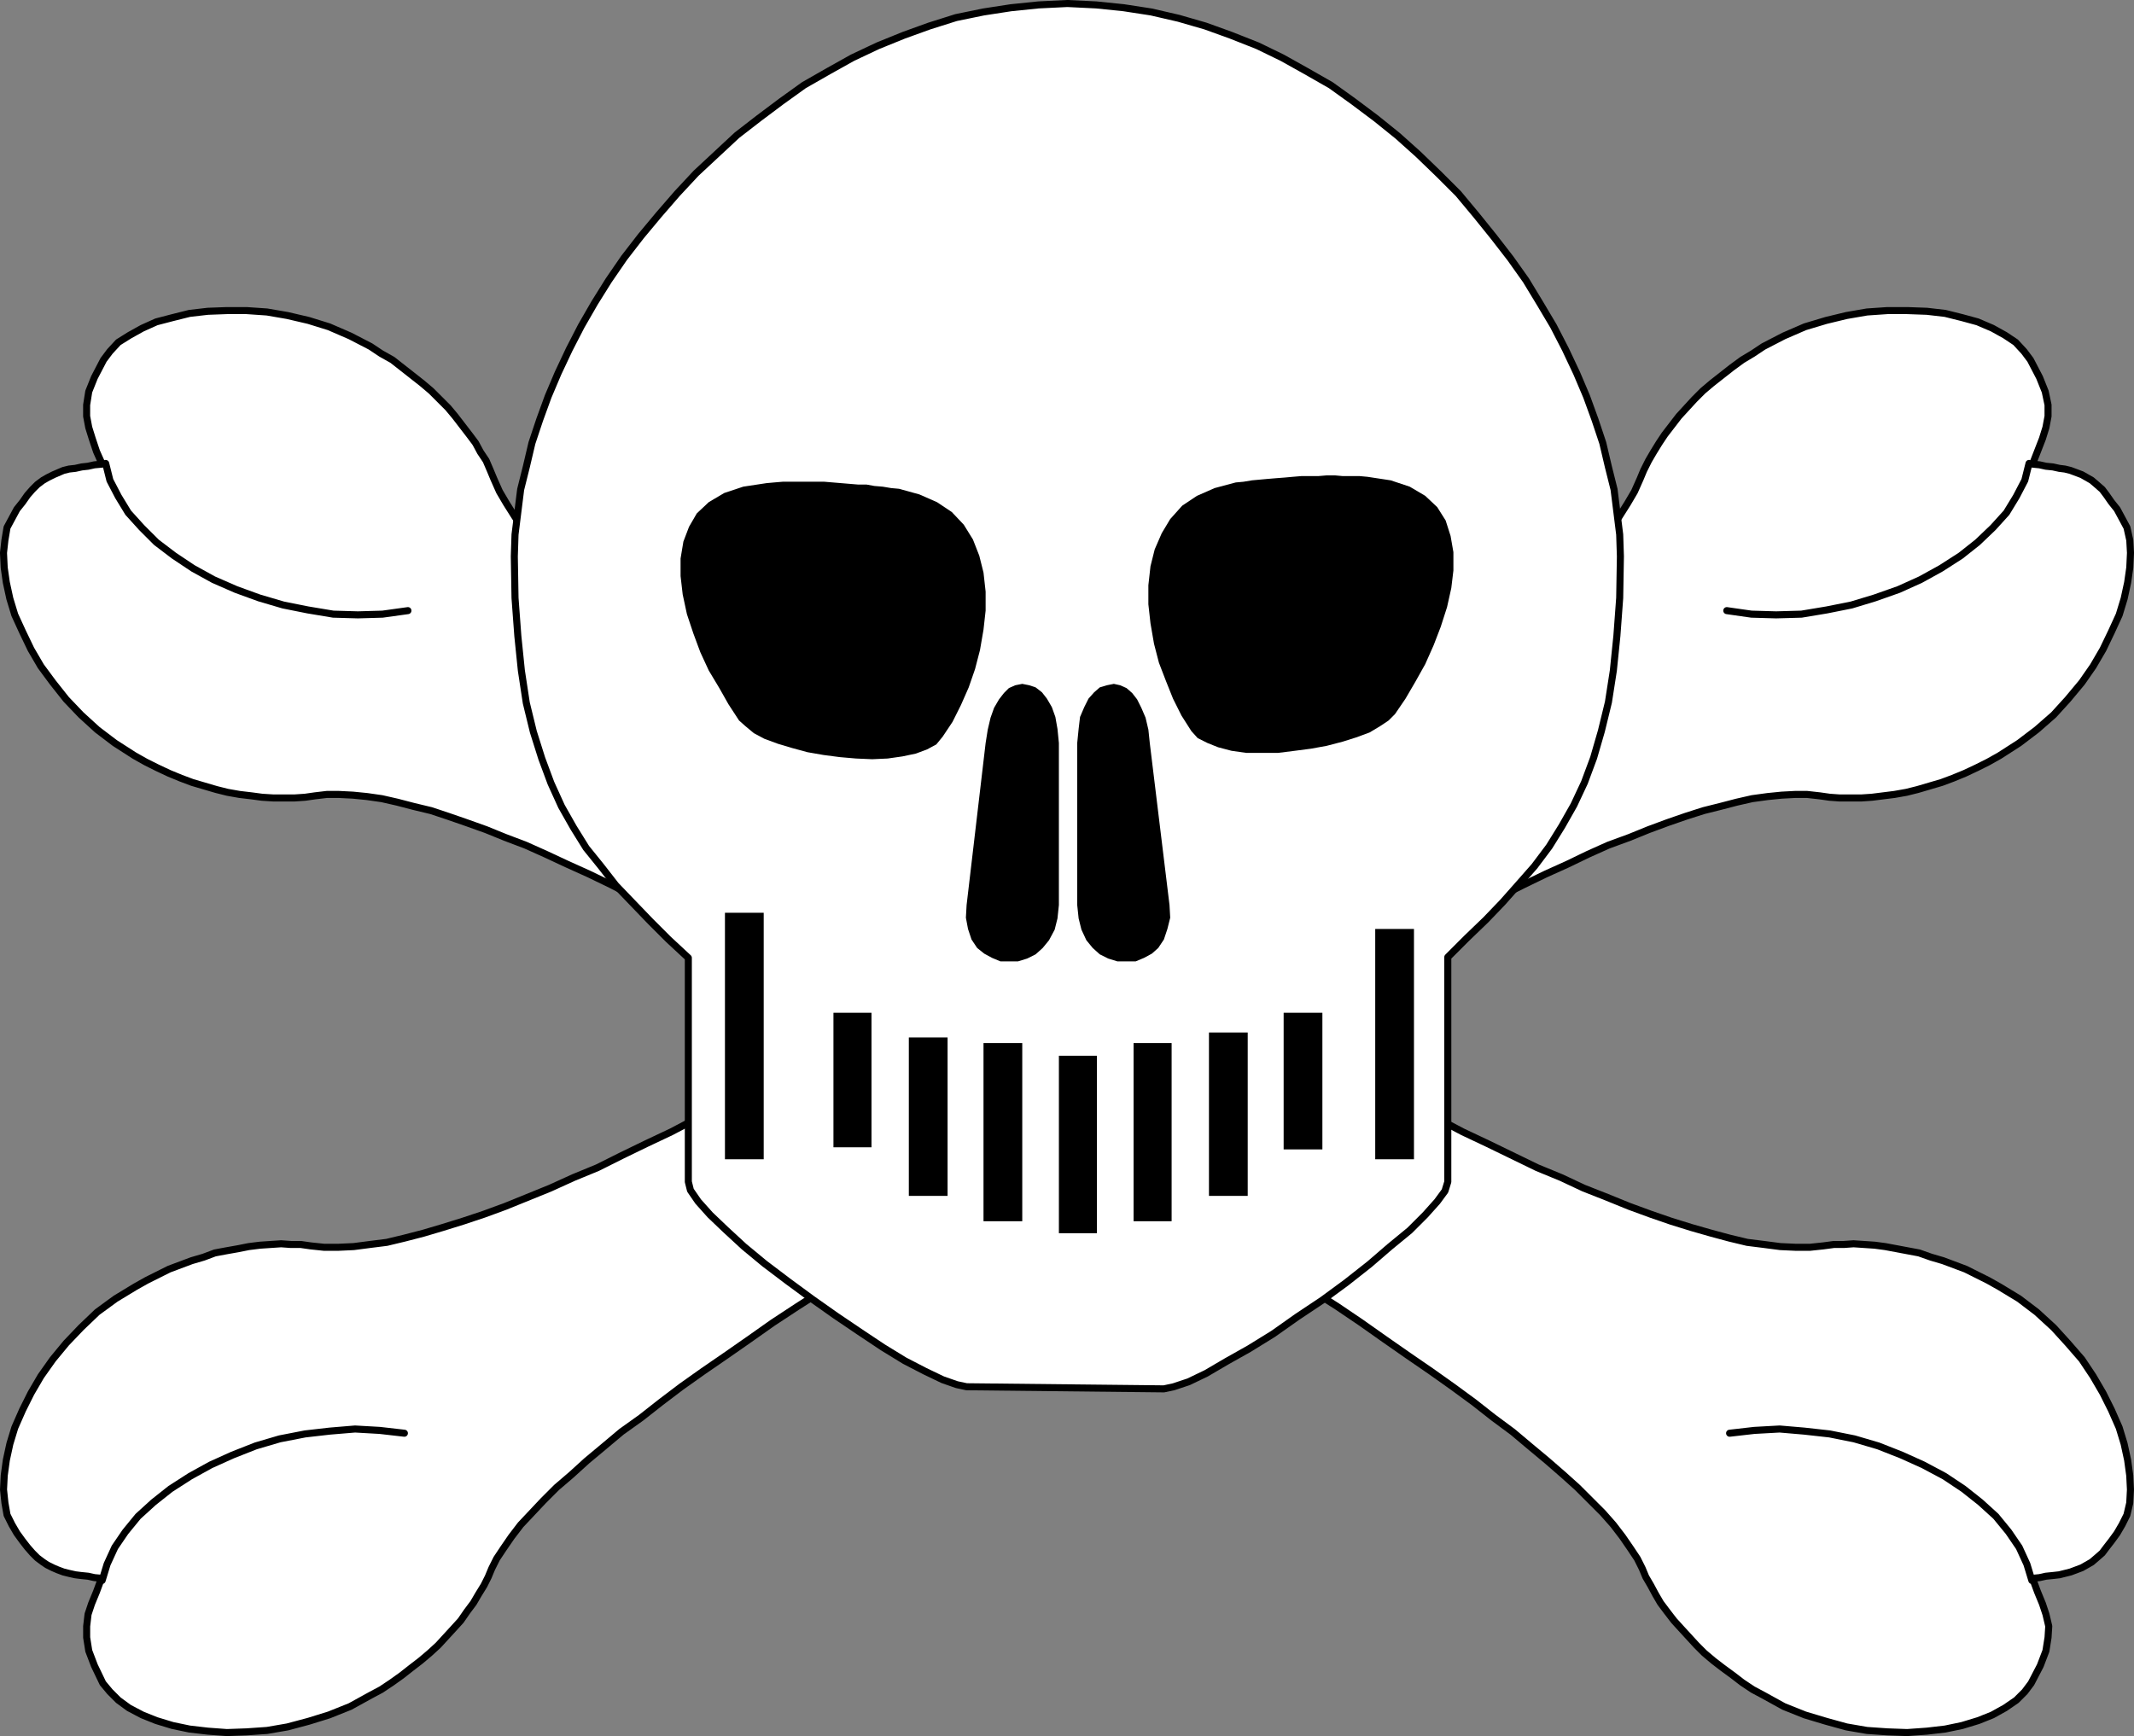 <?xml version="1.0" encoding="UTF-8" standalone="no"?>
<svg
   version="1.0"
   width="129.51mm"
   height="105.374mm"
   id="svg23"
   sodipodi:docname="Skull &amp; Crossbones 2.wmf"
   xmlns:inkscape="http://www.inkscape.org/namespaces/inkscape"
   xmlns:sodipodi="http://sodipodi.sourceforge.net/DTD/sodipodi-0.dtd"
   xmlns="http://www.w3.org/2000/svg"
   xmlns:svg="http://www.w3.org/2000/svg">
  <rect width="100%" height="100%" fill="#808080" stroke="none"/>
  <sodipodi:namedview
     id="namedview23"
     pagecolor="#ffffff"
     bordercolor="#000000"
     borderopacity="0.25"
     inkscape:showpageshadow="2"
     inkscape:pageopacity="0.0"
     inkscape:pagecheckerboard="0"
     inkscape:deskcolor="#d1d1d1"
     inkscape:document-units="mm" />
  <defs
     id="defs1">
    <pattern
       id="WMFhbasepattern"
       patternUnits="userSpaceOnUse"
       width="6"
       height="6"
       x="0"
       y="0" />
  </defs>
  <path
     style="fill:#ffffff;fill-opacity:1;fill-rule:evenodd;stroke:none"
     d="m 466.215,362.073 1.131,3.07 1.131,2.747 0.808,2.424 0.646,2.747 -0.162,2.585 -0.485,3.07 -1.293,3.393 -2.101,4.039 -1.454,1.939 -1.939,1.939 -2.586,1.777 -2.909,1.616 -3.232,1.293 -3.717,1.131 -3.878,0.808 -4.202,0.485 -4.525,0.323 -4.525,-0.162 -4.686,-0.323 -4.686,-0.808 -4.686,-1.293 -4.848,-1.454 -4.848,-1.939 -4.686,-2.585 -2.424,-1.293 -2.424,-1.616 -2.101,-1.616 -2.424,-1.777 -2.101,-1.616 -2.101,-1.777 -1.778,-1.777 -1.778,-1.939 -1.778,-1.939 -1.616,-1.777 -1.616,-2.1 -1.454,-1.939 -1.131,-1.939 -1.131,-2.1 -1.131,-1.939 -0.808,-1.939 -1.131,-2.262 -1.616,-2.424 -1.778,-2.585 -2.101,-2.747 -2.424,-2.747 -2.747,-2.747 -3.07,-3.07 -3.232,-2.908 -3.717,-3.231 -3.878,-3.231 -4.04,-3.393 -4.363,-3.231 -4.525,-3.554 -4.848,-3.554 -5.01,-3.554 -5.171,-3.554 -5.333,-3.716 -5.494,-3.878 -5.494,-3.716 -5.818,-3.716 -6.141,-4.039 -5.979,-3.716 -6.141,-4.039 -6.302,-3.878 -6.302,-3.878 -6.464,-4.039 -6.464,-3.878 -6.626,-3.878 -6.464,-4.039 -6.626,-3.878 -6.626,-3.878 -6.626,-3.878 -5.979,-3.393 -5.818,-3.393 -5.818,-3.393 -5.818,-3.231 -5.656,-3.393 -5.979,-3.231 -5.494,-3.07 -5.818,-3.231 -5.656,-3.07 -5.333,-3.07 -5.656,-2.747 -5.333,-3.07 -5.333,-2.585 -5.333,-2.585 -5.01,-2.585 -5.01,-2.424 -5.01,-2.262 -4.848,-2.262 -4.686,-2.1 -4.686,-1.777 -4.363,-1.777 -4.525,-1.616 -4.202,-1.454 -3.878,-1.293 -4.04,-0.969 -3.717,-0.969 -3.555,-0.808 -3.394,-0.485 -3.232,-0.323 -3.232,-0.162 h -2.747 l -2.747,0.323 -2.262,0.323 -2.424,0.162 h -2.424 -2.424 l -2.586,-0.162 -2.424,-0.323 -2.747,-0.323 -2.747,-0.485 -2.586,-0.646 -2.747,-0.808 -2.747,-0.808 -2.586,-0.969 -2.747,-1.131 -2.747,-1.293 -2.586,-1.293 -2.586,-1.454 -4.525,-2.908 -4.04,-3.07 -3.717,-3.393 -3.394,-3.554 -3.07,-3.878 -2.747,-3.716 -2.262,-3.878 -1.939,-4.039 -1.778,-3.878 -1.131,-3.716 -0.808,-3.716 -0.485,-3.393 -0.162,-3.393 0.323,-2.908 0.485,-2.908 1.131,-2.1 1.131,-2.1 1.293,-1.616 1.131,-1.616 1.131,-1.293 1.131,-1.131 1.293,-0.969 1.131,-0.646 1.293,-0.646 1.131,-0.485 1.131,-0.485 1.293,-0.323 1.454,-0.162 1.454,-0.323 1.454,-0.162 1.454,-0.323 1.778,-0.162 -1.293,-2.908 -0.97,-2.908 -0.808,-2.585 -0.485,-2.585 v -2.585 l 0.485,-3.07 1.293,-3.231 2.101,-4.039 1.454,-1.939 1.939,-2.1 2.586,-1.616 2.909,-1.616 3.232,-1.454 3.717,-0.969 3.878,-0.969 4.202,-0.485 4.363,-0.162 h 4.525 l 4.686,0.323 4.686,0.808 4.848,1.131 4.686,1.454 4.848,2.1 4.686,2.424 2.424,1.616 2.586,1.454 2.262,1.777 2.262,1.777 2.262,1.777 2.101,1.777 1.939,1.939 1.939,1.939 1.616,1.939 1.616,2.1 1.616,2.1 1.454,1.939 1.131,2.1 1.293,1.939 0.97,2.262 0.808,1.939 1.293,2.908 1.616,2.747 1.939,3.07 1.939,2.908 2.586,2.908 2.586,3.07 2.586,2.908 3.232,3.07 3.232,3.07 3.394,3.07 3.717,3.231 3.717,3.07 4.202,3.231 4.04,3.07 4.525,3.07 4.525,3.231 4.525,3.07 4.848,3.231 5.01,3.393 5.01,3.231 5.171,3.231 5.333,3.393 5.333,3.231 5.494,3.231 5.494,3.393 5.656,3.393 5.494,3.231 5.656,3.393 5.818,3.393 5.656,3.231 5.818,3.554 5.818,3.231 6.302,3.716 6.464,3.716 6.302,3.716 6.302,3.554 6.464,3.716 6.302,3.554 6.141,3.554 6.302,3.554 6.302,3.393 6.141,3.231 5.979,3.393 6.141,3.07 5.979,3.07 5.818,3.07 5.818,2.747 5.656,2.747 5.656,2.747 5.494,2.262 5.171,2.424 5.333,2.1 5.171,2.1 4.848,1.777 4.686,1.616 4.686,1.454 4.525,1.293 4.202,1.131 4.04,0.969 3.878,0.485 3.717,0.485 3.555,0.162 h 3.232 l 3.07,-0.323 2.424,-0.323 h 2.262 l 2.262,-0.162 2.424,0.162 2.424,0.162 2.424,0.323 2.586,0.485 2.586,0.485 2.586,0.485 2.747,0.969 2.747,0.808 2.586,0.969 2.586,0.969 2.586,1.293 2.586,1.293 2.586,1.454 4.525,2.747 4.04,3.07 3.878,3.554 3.232,3.554 3.232,3.716 2.586,3.878 2.262,3.878 1.939,3.878 1.778,4.039 1.131,3.716 0.808,3.716 0.485,3.554 0.162,3.231 -0.162,3.07 -0.646,2.747 -1.131,2.262 -1.131,1.939 -1.293,1.777 -1.131,1.454 -0.97,1.293 -1.293,1.131 -1.131,0.969 -1.131,0.646 -1.131,0.646 -1.293,0.485 -1.293,0.485 -1.293,0.323 -1.293,0.323 -1.454,0.162 -1.616,0.162 -1.454,0.323 -1.616,0.162 z"
     id="path1" />
  <path
     style="fill:none;stroke:#000000;stroke-width:1.616px;stroke-linecap:round;stroke-linejoin:round;stroke-miterlimit:4;stroke-dasharray:none;stroke-opacity:1"
     d="m 466.215,362.073 1.131,3.07 1.131,2.747 0.808,2.424 0.646,2.747 -0.162,2.585 -0.485,3.07 -1.293,3.393 -2.101,4.039 -1.454,1.939 -1.939,1.939 -2.586,1.777 -2.909,1.616 -3.232,1.293 -3.717,1.131 -3.878,0.808 -4.202,0.485 -4.525,0.323 -4.525,-0.162 -4.686,-0.323 -4.686,-0.808 -4.686,-1.293 -4.848,-1.454 -4.848,-1.939 -4.686,-2.585 -2.424,-1.293 -2.424,-1.616 -2.101,-1.616 -2.424,-1.777 -2.101,-1.616 -2.101,-1.777 -1.778,-1.777 -1.778,-1.939 -1.778,-1.939 -1.616,-1.777 -1.616,-2.1 -1.454,-1.939 -1.131,-1.939 -1.131,-2.1 -1.131,-1.939 -0.808,-1.939 -1.131,-2.262 -1.616,-2.424 -1.778,-2.585 -2.101,-2.747 -2.424,-2.747 -2.747,-2.747 -3.07,-3.07 -3.232,-2.908 -3.717,-3.231 -3.878,-3.231 -4.04,-3.393 -4.363,-3.231 -4.525,-3.554 -4.848,-3.554 -5.01,-3.554 -5.171,-3.554 -5.333,-3.716 -5.494,-3.878 -5.494,-3.716 -5.818,-3.716 -6.141,-4.039 -5.979,-3.716 -6.141,-4.039 -6.302,-3.878 -6.302,-3.878 -6.464,-4.039 -6.464,-3.878 -6.626,-3.878 -6.464,-4.039 -6.626,-3.878 -6.626,-3.878 -6.626,-3.878 -5.979,-3.393 -5.818,-3.393 -5.818,-3.393 -5.818,-3.231 -5.656,-3.393 -5.979,-3.231 -5.494,-3.07 -5.818,-3.231 -5.656,-3.07 -5.333,-3.07 -5.656,-2.747 -5.333,-3.07 -5.333,-2.585 -5.333,-2.585 -5.01,-2.585 -5.01,-2.424 -5.01,-2.262 -4.848,-2.262 -4.686,-2.1 -4.686,-1.777 -4.363,-1.777 -4.525,-1.616 -4.202,-1.454 -3.878,-1.293 -4.04,-0.969 -3.717,-0.969 -3.555,-0.808 -3.394,-0.485 -3.232,-0.323 -3.232,-0.162 h -2.747 l -2.747,0.323 -2.262,0.323 -2.424,0.162 h -2.424 -2.424 l -2.586,-0.162 -2.424,-0.323 -2.747,-0.323 -2.747,-0.485 -2.586,-0.646 -2.747,-0.808 -2.747,-0.808 -2.586,-0.969 -2.747,-1.131 -2.747,-1.293 -2.586,-1.293 -2.586,-1.454 -4.525,-2.908 -4.04,-3.07 -3.717,-3.393 -3.394,-3.554 -3.07,-3.878 -2.747,-3.716 -2.262,-3.878 -1.939,-4.039 -1.778,-3.878 -1.131,-3.716 -0.808,-3.716 -0.485,-3.393 -0.162,-3.393 0.323,-2.908 0.485,-2.908 1.131,-2.1 1.131,-2.1 1.293,-1.616 1.131,-1.616 1.131,-1.293 1.131,-1.131 1.293,-0.969 1.131,-0.646 1.293,-0.646 1.131,-0.485 1.131,-0.485 1.293,-0.323 1.454,-0.162 1.454,-0.323 1.454,-0.162 1.454,-0.323 1.778,-0.162 -1.293,-2.908 -0.97,-2.908 -0.808,-2.585 -0.485,-2.585 v -2.585 l 0.485,-3.07 1.293,-3.231 2.101,-4.039 1.454,-1.939 1.939,-2.1 2.586,-1.616 2.909,-1.616 3.232,-1.454 3.717,-0.969 3.878,-0.969 4.202,-0.485 4.363,-0.162 h 4.525 l 4.686,0.323 4.686,0.808 4.848,1.131 4.686,1.454 4.848,2.1 4.686,2.424 2.424,1.616 2.586,1.454 2.262,1.777 2.262,1.777 2.262,1.777 2.101,1.777 1.939,1.939 1.939,1.939 1.616,1.939 1.616,2.1 1.616,2.1 1.454,1.939 1.131,2.1 1.293,1.939 0.97,2.262 0.808,1.939 1.293,2.908 1.616,2.747 1.939,3.07 1.939,2.908 2.586,2.908 2.586,3.07 2.586,2.908 3.232,3.07 3.232,3.07 3.394,3.07 3.717,3.231 3.717,3.07 4.202,3.231 4.04,3.07 4.525,3.07 4.525,3.231 4.525,3.07 4.848,3.231 5.01,3.393 5.01,3.231 5.171,3.231 5.333,3.393 5.333,3.231 5.494,3.231 5.494,3.393 5.656,3.393 5.494,3.231 5.656,3.393 5.818,3.393 5.656,3.231 5.818,3.554 5.818,3.231 6.302,3.716 6.464,3.716 6.302,3.716 6.302,3.554 6.464,3.716 6.302,3.554 6.141,3.554 6.302,3.554 6.302,3.393 6.141,3.231 5.979,3.393 6.141,3.07 5.979,3.07 5.818,3.07 5.818,2.747 5.656,2.747 5.656,2.747 5.494,2.262 5.171,2.424 5.333,2.1 5.171,2.1 4.848,1.777 4.686,1.616 4.686,1.454 4.525,1.293 4.202,1.131 4.04,0.969 3.878,0.485 3.717,0.485 3.555,0.162 h 3.232 l 3.07,-0.323 2.424,-0.323 h 2.262 l 2.262,-0.162 2.424,0.162 2.424,0.162 2.424,0.323 2.586,0.485 2.586,0.485 2.586,0.485 2.747,0.969 2.747,0.808 2.586,0.969 2.586,0.969 2.586,1.293 2.586,1.293 2.586,1.454 4.525,2.747 4.04,3.07 3.878,3.554 3.232,3.554 3.232,3.716 2.586,3.878 2.262,3.878 1.939,3.878 1.778,4.039 1.131,3.716 0.808,3.716 0.485,3.554 0.162,3.231 -0.162,3.07 -0.646,2.747 -1.131,2.262 -1.131,1.939 -1.293,1.777 -1.131,1.454 -0.97,1.293 -1.293,1.131 -1.131,0.969 -1.131,0.646 -1.131,0.646 -1.293,0.485 -1.293,0.485 -1.293,0.323 -1.293,0.323 -1.454,0.162 -1.616,0.162 -1.454,0.323 -1.616,0.162 v 0"
     id="path2" />
  <path
     style="fill:#ffffff;fill-opacity:1;fill-rule:evenodd;stroke:none"
     d="m 23.27,362.073 -1.131,3.07 -1.131,2.747 -0.808,2.424 -0.323,2.747 v 2.585 l 0.485,3.07 1.293,3.393 1.939,4.039 1.616,1.939 1.939,1.939 2.424,1.777 3.07,1.616 3.232,1.293 3.717,1.131 3.878,0.808 4.202,0.485 4.363,0.323 4.525,-0.162 4.686,-0.323 4.686,-0.808 4.848,-1.293 4.686,-1.454 4.848,-1.939 4.686,-2.585 2.424,-1.293 2.424,-1.616 2.262,-1.616 2.262,-1.777 2.101,-1.616 2.101,-1.777 1.939,-1.777 1.778,-1.939 1.778,-1.939 1.616,-1.777 1.454,-2.1 1.454,-1.939 1.131,-1.939 1.293,-2.1 0.97,-1.939 0.808,-1.939 1.131,-2.262 1.616,-2.424 1.778,-2.585 2.101,-2.747 2.586,-2.747 2.586,-2.747 3.07,-3.07 3.394,-2.908 3.555,-3.231 3.878,-3.231 4.04,-3.393 4.525,-3.231 4.525,-3.554 4.686,-3.554 5.01,-3.554 5.171,-3.554 5.333,-3.716 5.494,-3.878 5.656,-3.716 5.818,-3.716 5.979,-4.039 5.979,-3.716 6.141,-4.039 6.302,-3.878 6.302,-3.878 6.464,-4.039 6.464,-3.878 6.626,-3.878 6.464,-4.039 6.787,-3.878 6.464,-3.878 6.787,-3.878 5.818,-3.393 5.818,-3.393 5.818,-3.393 5.818,-3.231 5.818,-3.393 5.818,-3.231 5.656,-3.07 5.656,-3.231 5.656,-3.07 5.494,-3.07 5.494,-2.747 5.333,-3.07 5.333,-2.585 5.333,-2.585 5.171,-2.585 5.01,-2.424 5.01,-2.262 4.686,-2.262 4.686,-2.1 4.848,-1.777 4.363,-1.777 4.363,-1.616 4.202,-1.454 4.04,-1.293 3.878,-0.969 3.717,-0.969 3.555,-0.808 3.555,-0.485 3.232,-0.323 3.07,-0.162 h 2.747 l 2.909,0.323 2.262,0.323 2.262,0.162 h 2.424 2.586 l 2.424,-0.162 2.586,-0.323 2.586,-0.323 2.747,-0.485 2.586,-0.646 2.747,-0.808 2.747,-0.808 2.586,-0.969 2.747,-1.131 2.747,-1.293 2.586,-1.293 2.586,-1.454 4.525,-2.908 4.04,-3.07 3.878,-3.393 3.232,-3.554 3.232,-3.878 2.586,-3.716 2.262,-3.878 1.939,-4.039 1.778,-3.878 1.131,-3.716 0.808,-3.716 0.485,-3.393 0.162,-3.393 -0.162,-2.908 -0.646,-2.908 -1.131,-2.1 -1.131,-2.1 -1.293,-1.616 -1.131,-1.616 -0.97,-1.293 -1.293,-1.131 -1.131,-0.969 -1.131,-0.646 -1.131,-0.646 -1.293,-0.485 -1.293,-0.485 -1.293,-0.323 -1.293,-0.162 -1.454,-0.323 -1.616,-0.162 -1.454,-0.323 -1.616,-0.162 1.131,-2.908 1.131,-2.908 0.808,-2.585 0.485,-2.585 v -2.585 l -0.646,-3.07 -1.293,-3.231 -2.101,-4.039 -1.454,-1.939 -1.939,-2.1 -2.424,-1.616 -2.909,-1.616 -3.394,-1.454 -3.555,-0.969 -3.878,-0.969 -4.202,-0.485 -4.525,-0.162 h -4.525 l -4.686,0.323 -4.686,0.808 -4.686,1.131 -4.848,1.454 -4.848,2.1 -4.686,2.424 -2.424,1.616 -2.424,1.454 -2.424,1.777 -2.262,1.777 -2.262,1.777 -2.101,1.777 -1.939,1.939 -1.778,1.939 -1.778,1.939 -1.616,2.1 -1.616,2.1 -1.293,1.939 -1.293,2.1 -1.131,1.939 -1.131,2.262 -0.808,1.939 -1.293,2.908 -1.616,2.747 -1.939,3.07 -1.939,2.908 -2.424,2.908 -2.586,3.07 -2.747,2.908 -3.07,3.07 -3.232,3.07 -3.555,3.07 -3.555,3.231 -3.878,3.07 -4.202,3.231 -4.04,3.07 -4.525,3.07 -4.363,3.231 -4.686,3.07 -4.848,3.231 -5.01,3.393 -5.01,3.231 -5.171,3.231 -5.171,3.393 -5.333,3.231 -5.494,3.231 -5.494,3.393 -5.656,3.393 -5.656,3.231 -5.656,3.393 -5.656,3.393 -5.818,3.231 -5.818,3.554 -5.656,3.231 -6.302,3.716 -6.626,3.716 -6.302,3.716 -6.302,3.554 -6.302,3.716 -6.464,3.554 -6.141,3.554 -6.302,3.554 -6.302,3.393 -5.979,3.231 -6.141,3.393 -6.141,3.07 -5.979,3.07 -5.818,3.07 -5.818,2.747 -5.656,2.747 -5.494,2.747 -5.494,2.262 -5.333,2.424 -5.171,2.1 -5.171,2.1 -4.848,1.777 -4.848,1.616 -4.686,1.454 -4.363,1.293 -4.363,1.131 -4.04,0.969 -3.878,0.485 -3.717,0.485 -3.555,0.162 h -3.232 l -3.07,-0.323 -2.262,-0.323 h -2.262 l -2.262,-0.162 -2.424,0.162 -2.424,0.162 -2.586,0.323 -2.424,0.485 -2.747,0.485 -2.586,0.485 -2.586,0.969 -2.747,0.808 -2.586,0.969 -2.586,0.969 -2.586,1.293 -2.586,1.293 -2.586,1.454 -4.525,2.747 -4.202,3.07 -3.717,3.554 -3.394,3.554 -3.07,3.716 -2.747,3.878 -2.262,3.878 -1.939,3.878 -1.778,4.039 -1.131,3.716 -0.808,3.716 -0.485,3.554 -0.162,3.231 0.323,3.07 0.485,2.747 1.131,2.262 1.131,1.939 1.293,1.777 1.131,1.454 1.131,1.293 1.131,1.131 1.293,0.969 0.97,0.646 1.293,0.646 1.131,0.485 1.293,0.485 1.293,0.323 1.454,0.323 1.293,0.162 1.616,0.162 1.454,0.323 1.778,0.162 v 0 z"
     id="path3" />
  <path
     style="fill:none;stroke:#000000;stroke-width:1.616px;stroke-linecap:round;stroke-linejoin:round;stroke-miterlimit:4;stroke-dasharray:none;stroke-opacity:1"
     d="m 23.27,362.073 -1.131,3.07 -1.131,2.747 -0.808,2.424 -0.323,2.747 v 2.585 l 0.485,3.07 1.293,3.393 1.939,4.039 1.616,1.939 1.939,1.939 2.424,1.777 3.07,1.616 3.232,1.293 3.717,1.131 3.878,0.808 4.202,0.485 4.363,0.323 4.525,-0.162 4.686,-0.323 4.686,-0.808 4.848,-1.293 4.686,-1.454 4.848,-1.939 4.686,-2.585 2.424,-1.293 2.424,-1.616 2.262,-1.616 2.262,-1.777 2.101,-1.616 2.101,-1.777 1.939,-1.777 1.778,-1.939 1.778,-1.939 1.616,-1.777 1.454,-2.1 1.454,-1.939 1.131,-1.939 1.293,-2.1 0.97,-1.939 0.808,-1.939 1.131,-2.262 1.616,-2.424 1.778,-2.585 2.101,-2.747 2.586,-2.747 2.586,-2.747 3.07,-3.07 3.394,-2.908 3.555,-3.231 3.878,-3.231 4.04,-3.393 4.525,-3.231 4.525,-3.554 4.686,-3.554 5.01,-3.554 5.171,-3.554 5.333,-3.716 5.494,-3.878 5.656,-3.716 5.818,-3.716 5.979,-4.039 5.979,-3.716 6.141,-4.039 6.302,-3.878 6.302,-3.878 6.464,-4.039 6.464,-3.878 6.626,-3.878 6.464,-4.039 6.787,-3.878 6.464,-3.878 6.787,-3.878 5.818,-3.393 5.818,-3.393 5.818,-3.393 5.818,-3.231 5.818,-3.393 5.818,-3.231 5.656,-3.07 5.656,-3.231 5.656,-3.07 5.494,-3.07 5.494,-2.747 5.333,-3.07 5.333,-2.585 5.333,-2.585 5.171,-2.585 5.01,-2.424 5.01,-2.262 4.686,-2.262 4.686,-2.1 4.848,-1.777 4.363,-1.777 4.363,-1.616 4.202,-1.454 4.04,-1.293 3.878,-0.969 3.717,-0.969 3.555,-0.808 3.555,-0.485 3.232,-0.323 3.07,-0.162 h 2.747 l 2.909,0.323 2.262,0.323 2.262,0.162 h 2.424 2.586 l 2.424,-0.162 2.586,-0.323 2.586,-0.323 2.747,-0.485 2.586,-0.646 2.747,-0.808 2.747,-0.808 2.586,-0.969 2.747,-1.131 2.747,-1.293 2.586,-1.293 2.586,-1.454 4.525,-2.908 4.04,-3.07 3.878,-3.393 3.232,-3.554 3.232,-3.878 2.586,-3.716 2.262,-3.878 1.939,-4.039 1.778,-3.878 1.131,-3.716 0.808,-3.716 0.485,-3.393 0.162,-3.393 -0.162,-2.908 -0.646,-2.908 -1.131,-2.1 -1.131,-2.1 -1.293,-1.616 -1.131,-1.616 -0.97,-1.293 -1.293,-1.131 -1.131,-0.969 -1.131,-0.646 -1.131,-0.646 -1.293,-0.485 -1.293,-0.485 -1.293,-0.323 -1.293,-0.162 -1.454,-0.323 -1.616,-0.162 -1.454,-0.323 -1.616,-0.162 1.131,-2.908 1.131,-2.908 0.808,-2.585 0.485,-2.585 v -2.585 l -0.646,-3.07 -1.293,-3.231 -2.101,-4.039 -1.454,-1.939 -1.939,-2.1 -2.424,-1.616 -2.909,-1.616 -3.394,-1.454 -3.555,-0.969 -3.878,-0.969 -4.202,-0.485 -4.525,-0.162 h -4.525 l -4.686,0.323 -4.686,0.808 -4.686,1.131 -4.848,1.454 -4.848,2.1 -4.686,2.424 -2.424,1.616 -2.424,1.454 -2.424,1.777 -2.262,1.777 -2.262,1.777 -2.101,1.777 -1.939,1.939 -1.778,1.939 -1.778,1.939 -1.616,2.1 -1.616,2.1 -1.293,1.939 -1.293,2.1 -1.131,1.939 -1.131,2.262 -0.808,1.939 -1.293,2.908 -1.616,2.747 -1.939,3.07 -1.939,2.908 -2.424,2.908 -2.586,3.07 -2.747,2.908 -3.07,3.07 -3.232,3.07 -3.555,3.07 -3.555,3.231 -3.878,3.07 -4.202,3.231 -4.04,3.07 -4.525,3.07 -4.363,3.231 -4.686,3.07 -4.848,3.231 -5.01,3.393 -5.01,3.231 -5.171,3.231 -5.171,3.393 -5.333,3.231 -5.494,3.231 -5.494,3.393 -5.656,3.393 -5.656,3.231 -5.656,3.393 -5.656,3.393 -5.818,3.231 -5.818,3.554 -5.656,3.231 -6.302,3.716 -6.626,3.716 -6.302,3.716 -6.302,3.554 -6.302,3.716 -6.464,3.554 -6.141,3.554 -6.302,3.554 -6.302,3.393 -5.979,3.231 -6.141,3.393 -6.141,3.07 -5.979,3.07 -5.818,3.07 -5.818,2.747 -5.656,2.747 -5.494,2.747 -5.494,2.262 -5.333,2.424 -5.171,2.1 -5.171,2.1 -4.848,1.777 -4.848,1.616 -4.686,1.454 -4.363,1.293 -4.363,1.131 -4.04,0.969 -3.878,0.485 -3.717,0.485 -3.555,0.162 h -3.232 l -3.07,-0.323 -2.262,-0.323 h -2.262 l -2.262,-0.162 -2.424,0.162 -2.424,0.162 -2.586,0.323 -2.424,0.485 -2.747,0.485 -2.586,0.485 -2.586,0.969 -2.747,0.808 -2.586,0.969 -2.586,0.969 -2.586,1.293 -2.586,1.293 -2.586,1.454 -4.525,2.747 -4.202,3.07 -3.717,3.554 -3.394,3.554 -3.07,3.716 -2.747,3.878 -2.262,3.878 -1.939,3.878 -1.778,4.039 -1.131,3.716 -0.808,3.716 -0.485,3.554 -0.162,3.231 0.323,3.07 0.485,2.747 1.131,2.262 1.131,1.939 1.293,1.777 1.131,1.454 1.131,1.293 1.131,1.131 1.293,0.969 0.97,0.646 1.293,0.646 1.131,0.485 1.293,0.485 1.293,0.323 1.454,0.323 1.293,0.162 1.616,0.162 1.454,0.323 1.778,0.162 v 0"
     id="path4" />
  <path
     style="fill:none;stroke:#000000;stroke-width:1.616px;stroke-linecap:round;stroke-linejoin:round;stroke-miterlimit:4;stroke-dasharray:none;stroke-opacity:1"
     d="m 24.24,106.312 0.97,3.878 1.939,3.716 2.262,3.716 3.07,3.393 3.394,3.393 4.04,3.07 4.363,2.908 4.686,2.585 5.171,2.262 5.333,1.939 5.494,1.616 5.656,1.131 5.818,0.969 5.656,0.162 5.656,-0.162 5.818,-0.808"
     id="path5" />
  <path
     style="fill:none;stroke:#000000;stroke-width:1.616px;stroke-linecap:round;stroke-linejoin:round;stroke-miterlimit:4;stroke-dasharray:none;stroke-opacity:1"
     d="m 465.407,106.312 -0.97,3.878 -1.939,3.716 -2.262,3.716 -3.07,3.393 -3.555,3.393 -3.878,3.07 -4.525,2.908 -4.686,2.585 -5.01,2.262 -5.494,1.939 -5.333,1.616 -5.656,1.131 -5.818,0.969 -5.818,0.162 -5.656,-0.162 -5.656,-0.808"
     id="path6" />
  <path
     style="fill:none;stroke:#000000;stroke-width:1.616px;stroke-linecap:round;stroke-linejoin:round;stroke-miterlimit:4;stroke-dasharray:none;stroke-opacity:1"
     d="m 466.054,362.557 -1.131,-3.716 -1.778,-3.878 -2.424,-3.554 -2.909,-3.554 -3.555,-3.231 -3.878,-3.07 -4.363,-2.908 -4.848,-2.585 -5.01,-2.262 -5.333,-2.1 -5.494,-1.616 -5.656,-1.131 -5.818,-0.646 -5.656,-0.485 -5.818,0.323 -5.656,0.646"
     id="path7" />
  <path
     style="fill:none;stroke:#000000;stroke-width:1.616px;stroke-linecap:round;stroke-linejoin:round;stroke-miterlimit:4;stroke-dasharray:none;stroke-opacity:1"
     d="m 23.432,362.557 1.131,-3.716 1.778,-3.878 2.424,-3.554 2.909,-3.554 3.555,-3.231 3.878,-3.07 4.525,-2.908 4.686,-2.585 5.01,-2.262 5.333,-2.1 5.494,-1.616 5.818,-1.131 5.656,-0.646 5.818,-0.485 5.656,0.323 5.656,0.646"
     id="path8" />
  <path
     style="fill:#ffffff;fill-opacity:1;fill-rule:evenodd;stroke:none"
     d="m 332.088,219.57 v 51.54 l -0.646,2.1 -1.778,2.424 -2.747,3.07 -3.555,3.554 -4.525,3.716 -4.686,4.039 -5.333,4.201 -5.494,4.039 -5.818,3.878 -5.494,3.878 -5.494,3.393 -5.171,2.908 -4.686,2.747 -4.04,1.939 -3.394,1.131 -2.262,0.485 -45.248,-0.485 -2.262,-0.485 -3.232,-1.131 -4.04,-1.939 -4.686,-2.424 -5.01,-3.07 -5.333,-3.554 -5.494,-3.716 -5.494,-3.878 -5.494,-4.039 -5.333,-4.039 -4.686,-3.878 -4.202,-3.878 -3.555,-3.393 -2.747,-3.07 -1.778,-2.585 -0.485,-1.939 v -51.378 l -4.525,-4.201 -4.202,-4.201 -4.04,-4.201 -3.878,-4.039 -3.394,-4.362 -3.394,-4.201 -2.909,-4.685 -2.747,-4.847 -2.424,-5.332 -2.101,-5.655 -1.939,-6.14 -1.616,-6.624 -1.131,-7.432 -0.808,-7.917 -0.646,-8.725 -0.162,-9.532 0.162,-5.009 0.646,-5.17 0.646,-5.17 1.293,-5.17 1.293,-5.493 1.778,-5.332 1.939,-5.332 2.262,-5.332 2.586,-5.493 2.747,-5.332 3.07,-5.332 3.232,-5.17 3.555,-5.17 3.878,-5.009 4.04,-4.847 4.202,-4.847 4.363,-4.685 4.686,-4.362 4.686,-4.362 5.01,-3.878 5.171,-3.878 5.171,-3.716 5.656,-3.231 5.494,-3.07 5.818,-2.747 5.979,-2.424 5.818,-2.1 6.141,-1.939 6.302,-1.293 6.302,-0.969 6.302,-0.646 6.626,-0.323 6.626,0.323 6.302,0.646 6.302,0.969 6.302,1.454 6.141,1.777 5.818,2.1 6.141,2.424 5.656,2.747 5.494,3.07 5.656,3.231 5.171,3.716 5.171,3.878 5.01,4.039 4.686,4.201 4.686,4.524 4.525,4.524 4.04,4.847 4.04,5.009 3.878,5.009 3.555,5.009 3.232,5.332 3.07,5.17 2.747,5.332 2.586,5.493 2.262,5.332 1.939,5.332 1.778,5.332 1.293,5.493 1.293,5.17 0.646,5.17 0.646,5.17 0.162,5.009 -0.162,9.532 -0.646,8.725 -0.808,7.917 -1.131,7.271 -1.616,6.624 -1.778,6.14 -2.101,5.655 -2.424,5.17 -2.747,4.847 -2.909,4.685 -3.394,4.524 -3.555,4.039 -3.717,4.201 -3.878,4.039 -4.363,4.201 z"
     id="path9" />
  <path
     style="fill:none;stroke:#000000;stroke-width:1.616px;stroke-linecap:round;stroke-linejoin:round;stroke-miterlimit:4;stroke-dasharray:none;stroke-opacity:1"
     d="m 332.088,219.57 v 51.54 l -0.646,2.1 -1.778,2.424 -2.747,3.07 -3.555,3.554 -4.525,3.716 -4.686,4.039 -5.333,4.201 -5.494,4.039 -5.818,3.878 -5.494,3.878 -5.494,3.393 -5.171,2.908 -4.686,2.747 -4.04,1.939 -3.394,1.131 -2.262,0.485 -45.248,-0.485 -2.262,-0.485 -3.232,-1.131 -4.04,-1.939 -4.686,-2.424 -5.01,-3.07 -5.333,-3.554 -5.494,-3.716 -5.494,-3.878 -5.494,-4.039 -5.333,-4.039 -4.686,-3.878 -4.202,-3.878 -3.555,-3.393 -2.747,-3.07 -1.778,-2.585 -0.485,-1.939 v -51.378 l -4.525,-4.201 -4.202,-4.201 -4.04,-4.201 -3.878,-4.039 -3.394,-4.362 -3.394,-4.201 -2.909,-4.685 -2.747,-4.847 -2.424,-5.332 -2.101,-5.655 -1.939,-6.14 -1.616,-6.624 -1.131,-7.432 -0.808,-7.917 -0.646,-8.725 -0.162,-9.532 0.162,-5.009 0.646,-5.17 0.646,-5.17 1.293,-5.17 1.293,-5.493 1.778,-5.332 1.939,-5.332 2.262,-5.332 2.586,-5.493 2.747,-5.332 3.07,-5.332 3.232,-5.17 3.555,-5.17 3.878,-5.009 4.04,-4.847 4.202,-4.847 4.363,-4.685 4.686,-4.362 4.686,-4.362 5.01,-3.878 5.171,-3.878 5.171,-3.716 5.656,-3.231 5.494,-3.07 5.818,-2.747 5.979,-2.424 5.818,-2.1 6.141,-1.939 6.302,-1.293 6.302,-0.969 6.302,-0.646 6.626,-0.323 6.626,0.323 6.302,0.646 6.302,0.969 6.302,1.454 6.141,1.777 5.818,2.1 6.141,2.424 5.656,2.747 5.494,3.07 5.656,3.231 5.171,3.716 5.171,3.878 5.01,4.039 4.686,4.201 4.686,4.524 4.525,4.524 4.04,4.847 4.04,5.009 3.878,5.009 3.555,5.009 3.232,5.332 3.07,5.17 2.747,5.332 2.586,5.493 2.262,5.332 1.939,5.332 1.778,5.332 1.293,5.493 1.293,5.17 0.646,5.17 0.646,5.17 0.162,5.009 -0.162,9.532 -0.646,8.725 -0.808,7.917 -1.131,7.271 -1.616,6.624 -1.778,6.14 -2.101,5.655 -2.424,5.17 -2.747,4.847 -2.909,4.685 -3.394,4.524 -3.555,4.039 -3.717,4.201 -3.878,4.039 -4.363,4.201 -4.363,4.362 v 0"
     id="path10" />
  <path
     style="fill:#000000;fill-opacity:1;fill-rule:evenodd;stroke:none"
     d="m 226.078,170.454 -4.363,37.161 -0.162,2.908 0.485,2.585 0.808,2.424 1.293,1.939 1.616,1.293 1.778,0.969 1.939,0.808 h 2.101 1.939 l 2.101,-0.646 1.939,-0.969 1.616,-1.454 1.454,-1.777 1.293,-2.424 0.646,-2.585 0.323,-3.07 v -37.161 l -0.323,-3.231 -0.485,-2.747 -0.808,-2.262 -1.131,-1.939 -1.131,-1.454 -1.454,-1.131 -1.454,-0.485 -1.616,-0.323 -1.616,0.323 -1.454,0.646 -1.131,1.131 -1.131,1.454 -1.131,1.939 -0.808,2.262 -0.646,2.747 -0.485,3.07 z"
     id="path11" />
  <path
     style="fill:#000000;fill-opacity:1;fill-rule:evenodd;stroke:none"
     d="m 263.731,170.454 4.525,37.161 0.162,2.908 -0.646,2.585 -0.808,2.424 -1.293,1.939 -1.454,1.293 -1.778,0.969 -1.939,0.808 h -2.101 -2.101 l -2.101,-0.646 -1.939,-0.969 -1.616,-1.454 -1.454,-1.777 -1.131,-2.424 -0.646,-2.585 -0.323,-3.07 v -37.161 l 0.323,-3.231 0.323,-2.747 0.97,-2.262 0.97,-1.939 1.293,-1.454 1.293,-1.131 1.616,-0.485 1.616,-0.323 1.454,0.323 1.454,0.646 1.293,1.131 1.131,1.454 0.97,1.939 0.97,2.262 0.646,2.747 z"
     id="path12" />
  <path
     style="fill:#000000;fill-opacity:1;fill-rule:evenodd;stroke:none"
     d="m 175.821,110.835 1.778,-0.162 1.939,-0.162 h 1.939 1.778 1.939 1.939 1.939 l 1.939,0.162 1.939,0.162 1.939,0.162 1.939,0.162 h 1.939 l 1.778,0.323 1.939,0.162 1.939,0.323 1.778,0.162 4.686,1.293 4.04,1.777 3.394,2.262 2.747,2.908 2.101,3.393 1.454,3.716 0.97,3.878 0.485,4.362 v 4.362 l -0.485,4.362 -0.808,4.685 -1.131,4.362 -1.454,4.201 -1.778,4.039 -1.939,3.878 -2.262,3.393 -1.454,1.777 -2.101,1.131 -2.586,0.969 -3.07,0.646 -3.394,0.485 -3.555,0.162 -3.717,-0.162 -3.717,-0.323 -3.717,-0.485 -3.717,-0.646 -3.555,-0.969 -3.232,-0.969 -3.07,-1.131 -2.424,-1.293 -1.939,-1.616 -1.454,-1.293 -2.424,-3.716 -2.101,-3.716 -2.424,-4.039 -1.939,-4.201 -1.616,-4.362 -1.454,-4.362 -0.97,-4.524 -0.485,-4.201 v -4.039 l 0.646,-3.878 1.293,-3.393 1.778,-3.07 2.747,-2.585 3.555,-2.1 4.363,-1.454 5.333,-0.808 z"
     id="path13" />
  <path
     style="fill:#000000;fill-opacity:1;fill-rule:evenodd;stroke:none"
     d="m 313.665,109.381 -1.778,-0.162 h -1.939 -1.939 l -1.778,-0.162 h -1.939 l -1.939,0.162 h -1.939 -1.939 l -1.939,0.162 -1.778,0.162 -2.101,0.162 -1.939,0.162 -1.778,0.162 -1.778,0.162 -1.939,0.323 -1.778,0.162 -4.848,1.293 -4.04,1.777 -3.394,2.262 -2.747,3.07 -1.939,3.231 -1.616,3.716 -0.97,3.878 -0.485,4.362 v 4.362 l 0.485,4.362 0.808,4.685 1.131,4.362 1.616,4.201 1.616,4.039 1.939,3.878 2.262,3.554 1.454,1.616 2.262,1.131 2.424,0.969 3.07,0.808 3.394,0.485 h 3.555 3.717 l 3.878,-0.485 3.717,-0.485 3.555,-0.646 3.717,-0.969 3.07,-0.969 3.07,-1.131 2.424,-1.454 1.939,-1.293 1.454,-1.454 2.424,-3.554 2.262,-3.878 2.262,-4.039 1.939,-4.362 1.616,-4.201 1.454,-4.524 0.97,-4.362 0.485,-4.039 v -4.201 l -0.646,-3.716 -1.131,-3.554 -1.939,-3.07 -2.747,-2.585 -3.555,-2.1 -4.363,-1.454 z"
     id="path14" />
  <path
     style="fill:#000000;fill-opacity:1;fill-rule:evenodd;stroke:none"
     d="m 175.174,265.94 h -8.888 v -56.549 h 8.888 v 56.549 z"
     id="path15" />
  <path
     style="fill:#000000;fill-opacity:1;fill-rule:evenodd;stroke:none"
     d="m 294.435,232.334 h 8.888 v 31.344 h -8.888 v -31.344 z"
     id="path16" />
  <path
     style="fill:#000000;fill-opacity:1;fill-rule:evenodd;stroke:none"
     d="m 277.144,236.858 h 9.05 v 37.484 h -8.888 v -37.484 0 z"
     id="path17" />
  <path
     style="fill:#000000;fill-opacity:1;fill-rule:evenodd;stroke:none"
     d="m 260.014,239.282 h 8.726 v 40.877 h -8.726 z"
     id="path18" />
  <path
     style="fill:#000000;fill-opacity:1;fill-rule:evenodd;stroke:none"
     d="m 242.723,242.19 h 8.888 v 40.715 h -8.726 v -40.715 0 z"
     id="path19" />
  <path
     style="fill:#000000;fill-opacity:1;fill-rule:evenodd;stroke:none"
     d="m 225.593,239.282 h 8.888 v 40.877 h -8.888 v -40.877 z"
     id="path20" />
  <path
     style="fill:#000000;fill-opacity:1;fill-rule:evenodd;stroke:none"
     d="m 208.464,237.989 h 8.888 v 36.353 h -8.888 V 237.989 Z"
     id="path21" />
  <path
     style="fill:#000000;fill-opacity:1;fill-rule:evenodd;stroke:none"
     d="m 191.173,232.334 h 8.726 v 30.859 h -8.726 z"
     id="path22" />
  <path
     style="fill:#000000;fill-opacity:1;fill-rule:evenodd;stroke:none"
     d="m 324.331,265.94 h -8.888 v -52.833 h 8.888 z"
     id="path23" />
</svg>
